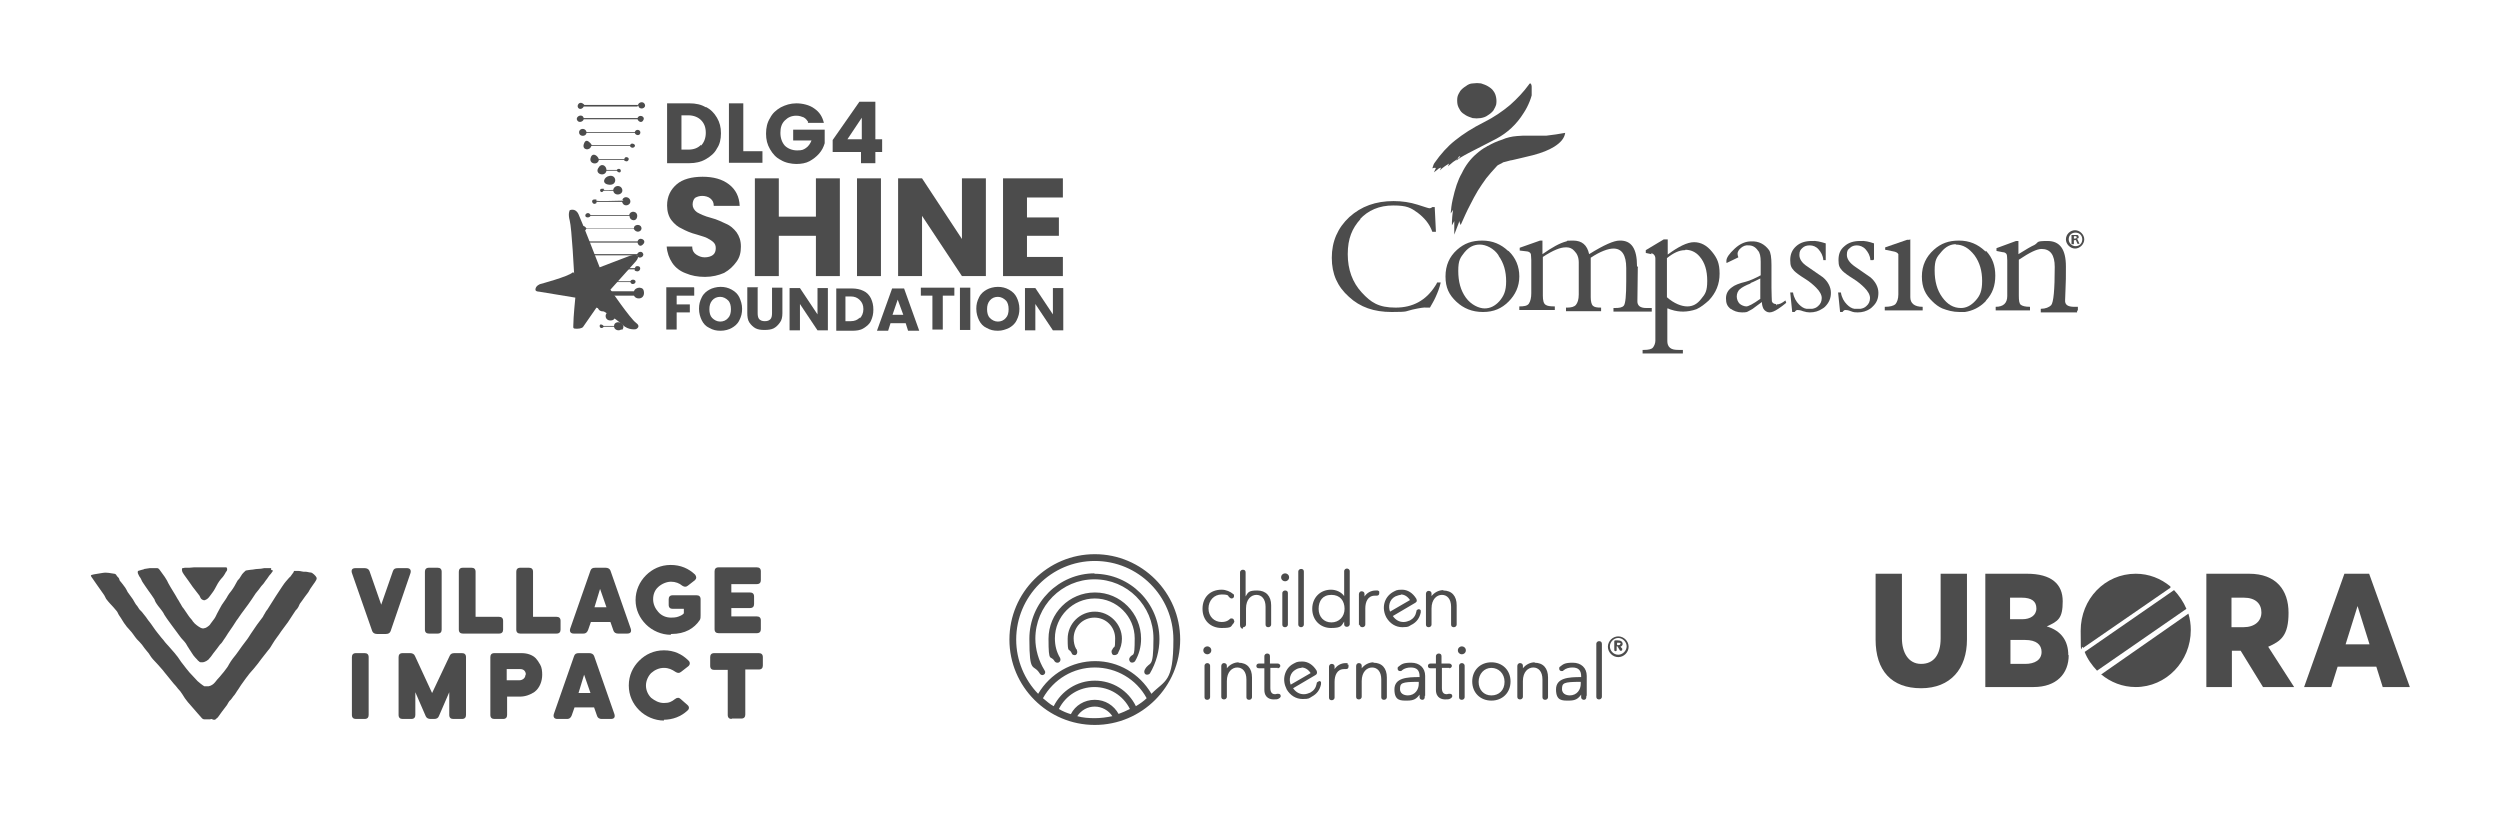 <?xml version="1.0" encoding="UTF-8"?>
<svg id="Layer_1" xmlns="http://www.w3.org/2000/svg" version="1.1" viewBox="0 0 626.6 204.3">
  <!-- Generator: Adobe Illustrator 29.3.0, SVG Export Plug-In . SVG Version: 2.1.0 Build 146)  -->
  <defs>
    <style>
      .st0 {
        isolation: isolate;
      }

      .st0, .st1 {
        opacity: .7;
      }

      .st2 {
        fill-rule: evenodd;
      }
    </style>
  </defs>
  <path class="st0" d="M53,180.2c-.1,0-.3.1-.4.1h-1.3c-.3,0-.5-.1-.7-.3-.5-.5-1.8-2.1-2.1-2.4-.4-.5-1-1.1-1.4-1.6-.5-.6-1-1.3-1.4-2-.3-.5-.7-1-1.1-1.4-.3-.4-.7-.9-1.1-1.3-.4-.5-.9-1.1-1.3-1.6-.2-.3-.6-.7-.9-1.1-.5-.7-1.2-1.4-1.7-2-.5-.6-1.2-1.2-1.7-1.9-.3-.4-.6-1-1-1.4-.4-.5-1-1.2-1.3-1.7-.4-.5-.9-1-1.3-1.4-.6-.7-1.1-1.6-1.8-2.3-.3-.4-.7-.7-1-1.2-.6-.7-1-1.6-1.6-2.4-.3-.4-.4-.9-.7-1.2-.5-.6-1.1-1.3-1.6-1.8-.3-.3-.6-.7-1-1.2-.2-.3-.3-.7-.6-1.1-.6-.9-1.3-1.8-1.9-2.7-.2-.3-.9-1.3-1.1-1.6-.2-.1-.1-.3-.2-.4-.2-.3,1.3-.4,2.9-.7,1.1-.2,2.1.1,2.9.2.3,0,.5.2.6.4,0,.1.4.5.5.6.2.2.2.5.3.7.5.6.9,1.1,1.4,1.8.2.3.4.7.6,1.1.4.6.9,1.2,1.3,1.8.4.6.6,1.2,1.1,1.7.3.4.5.9.9,1.2.2.2.4.4.6.7.4.5.9,1.1,1.2,1.6.5.6,1,1.3,1.4,1.9.6.9,1.3,1.7,2,2.6.3.3.6.7.9,1.1.3.3.5.6.9,1,.4.5,1,1.1,1.4,1.6.6.7,1.2,1.5,1.7,2.3.3.4,2.2,2.9,2.8,3.4.4.4.9,1,1.3,1.4.2.2,1.3,1.1,1.7,1.3h1.1c.6-.1,1.2-.5,1.6-1s.7-.9,1.2-1.4c.3-.4.6-.7,1-1.2.4-.6,1-1.2,1.3-1.9.3-.5.6-1,1-1.5.4-.5.9-1.1,1.3-1.7s1.5-2.1,1.9-2.6c.5-.6.9-1.3,1.3-1.9.5-.7,1-1.5,1.5-2.2.5-.6,1-1.4,1.5-2,0-.1.2-.3.2-.4.3-.4.5-1,.9-1.4.2-.4,4.1-6.5,4.6-7s.7-.9,1.2-1.3c.2-.2.3-.5.5-.7s.3-.4.4-.7h1.1c.6,0,1.2.3,1.8.2.4,0,.9.2,1.3.2s1.3.9,1.4,1.2c.2.4,0,.2,0,.6-.2.5-1.6,2.2-2,3.1-.2.2-1.4,1.9-1.9,2.6-.3.3-.4.7-.6,1.1s-.4.6-.7.9c-.7,1-1.2,1.9-1.9,2.9-.5.7-1.2,1.6-1.7,2.3-.7,1.1-1.5,2-2.2,3.2-.3.5-.7,1.2-1.1,1.6-.5.7-1.3,1.6-1.8,2.3s-1.2,1.6-1.8,2.3c-.5.6-1.1,1.2-1.5,1.8-.3.3-.5.7-.9,1.2-.5.7-1.1,1.5-1.5,2.2-.4.5-.7,1.2-1.2,1.7-.3.4-.6.9-1,1.2-.2.3-.4.6-.6,1-.4.5-2.2,2.9-2.3,3.1-.1.1-.6.5-.7.6h-.4Z"/>
  <path class="st0" d="M68.4,143.1c-.1.2-.4.5-.5.7-.6.6-.7,1-1.3,1.7-.3.5-.7,1-1.1,1.4-.4.6-.9,1.2-1.4,1.8-.6,1-1.3,1.9-1.9,2.8-.5.7-1.1,1.5-1.7,2.3-.4.5-.7,1.1-1.2,1.7-.3.4-.6,1-.9,1.4-.4.6-.9,1.3-1.3,1.9s-.4.7-.7,1.1c-.4.5-.7,1.2-1.3,1.7-.6.9-1,1.3-1.6,2.1-.3.4-.6.9-1,1.3-.3.5-1.2,1-1.8,1s-.6,0-.9-.3c-.2-.1-.3-.3-.4-.4,0,0-.9-.9-1.1-1.3-.2-.3-1.4-2.1-1.7-2.7-.4-.6-1.1-1.2-1.5-1.8-.5-.7-3.6-4.8-3.9-5.4-.5-1.1-1.5-2-2.1-3-.2-.3-.3-.6-.4-.9-.2-.3-1.2-1.8-1.6-2.3s-1.2-1.8-1.3-1.9c-.3-.4-.4-.9-.7-1.3-.2-.2-.3-.5-.5-.9-.1-.2-.1-.6,0-.7.3-.1.6-.2,1-.3.2,0,.4-.1.6-.2.3,0,1-.2,1.3-.2h1.9c.3,0,.4.2.6.4.4.6.9,1.2,1.3,1.8.3.4.9,1.5.9,1.6.7,1.3,1.6,2.6,2.3,3.9.2.3.4.6.6,1,.3.4.5,1,.9,1.4.4.6.9,1.3,1.3,1.9s.9,1,1,1.3c.6.7.4.5,1,1,.3.2.5.4.9.6.4.2.7.3,1.2.1.2,0,.4-.2.6-.3l.4-.3c.2-.2.3-.3.4-.5.3-.4.5-.7.9-1.2.3-.4.5-.9.7-1.3s.5-.9.7-1.3c.2-.3.3-.6.5-.9.3-.4.6-.9.9-1.3.2-.3.4-.6.6-1,.1-.2.3-.4.4-.6.6-.7,1.2-1.6,1.6-2.4s.5-.9.9-1.3c.2-.4.5-.7.7-1.1.3-.3.5-.6.9-.9.1,0,1-.2,1.3-.2.5,0,1.1-.2,1.7-.2s1.1-.1,1.6-.2h1.7s.2.2,0,.4l.5.2Z"/>
  <path class="st0" d="M47.4,142.3c.4,0,.9-.1,1.2-.1h8.1c.2,0,.3.5.2.7,0,.2-.2.3-.3.5-.3.6-.7,1.2-1.2,1.7-.6.7-1.1,1.6-1.5,2.4s-.9,1.3-1.3,1.9-.9.9-1,.9c-.3.2-.5.2-.9,0s-.5-.6-.7-1c-.5-.7-1.2-1.5-1.7-2.2-.2-.3-1.6-2.3-2.2-3.1-.2-.3-.5-.7-.5-1.2s0-.3.2-.4c.2,0,.4-.1.5-.1h1.1Z"/>
  <path class="st0" d="M91.4,163.7c.6,0,1,.3,1,1v14.5c0,.6-.3,1-1,1h-2.2c-.6,0-1-.3-1-1v-14.5c0-.6.3-1,1-1h2.2Z"/>
  <path class="st0" d="M99.9,164.7c0-.6.3-1,1-1h1.9c.5,0,1,.2,1.2.7l4.3,9.3,4.4-9.3c.2-.5.6-.7,1.2-.7h1.9c.6,0,1,.3,1,1v14.5c0,.6-.3,1-1,1h-2.2c-.6,0-1-.3-1-1v-5.7l-2.6,6c-.2.5-.6.7-1.2.7h-.9c-.5,0-1-.2-1.2-.7l-2.6-6v5.7c0,.6-.3,1-1,1h-2.2c-.6,0-1-.3-1-1v-14.5h-.1Z"/>
  <path class="st0" d="M135.9,169.1c0,1.6-.6,3.3-1.9,4.3-1,.7-2.3,1.2-3.7,1.2h-3.2v4.6c0,.6-.3,1-1,1h-2.2c-.6,0-1-.3-1-1v-14.5c0-.6.3-1,1-1h6.8c1.4,0,2.7.4,3.6,1.3.3.3.7.9,1.1,1.6s.5,1.6.5,2.6h0ZM131.8,169.1c0-.7-.4-1.4-1.4-1.4h-3.4v2.8h3.2c.7,0,1.5-.5,1.5-1.4h.1Z"/>
  <path class="st0" d="M147.7,163.7c.5,0,1,.2,1.2.7l5.1,14.6c.2.7,0,1.2-.9,1.2h-2.3c-.5,0-1-.2-1.2-.9l-.7-2h-4.9l-.7,2c-.2.5-.5.9-1.2.9h-2.4c-.7,0-1.1-.4-.9-1.2l5.1-14.6c.2-.5.5-.7,1.2-.7h2.7ZM148,173.7l-1.6-4.6-1.4,4.6h3Z"/>
  <path class="st0" d="M166.4,180.6c-2.3,0-4.6-1-6.2-2.6s-2.6-3.7-2.6-6.2,1-4.6,2.6-6.2,3.7-2.6,6.2-2.6,4.5.9,6.2,2.6c.4.4.4,1-.1,1.4l-1.8,1.4c-.5.4-.9.3-1.4,0-.9-.6-1.7-1-2.9-1s-2.3.5-3.2,1.3c-.7.7-1.3,1.9-1.3,3.1s.5,2.3,1.3,3.1c.9.7,1.9,1.3,3.2,1.3s1.9-.3,2.8-1c.5-.4,1-.4,1.4,0l1.7,1.5c.5.4.5,1,0,1.4-1.6,1.5-3.7,2.3-6,2.3h.1Z"/>
  <path class="st0" d="M183.4,180.2c-.6,0-1-.3-1-1v-11.3h-3.4c-.6,0-1-.3-1-1v-2.2c0-.6.3-1,1-1h11.2c.6,0,1,.3,1,1v2.1c0,.6-.3,1-1,1h-3.4v11.3c0,.6-.3,1-1,1h-2.4Z"/>
  <path class="st0" d="M95.5,151.7l3-8.6c.2-.5.5-.7,1.2-.7h2.3c.7,0,1.1.4.9,1.2l-5,14.6c-.2.5-.6.7-1.2.7h-2.2c-.5,0-1-.2-1.2-.7l-5.1-14.6c-.2-.7,0-1.2.9-1.2h2.3c.5,0,1,.2,1.2.7,0,0,3,8.6,3,8.6Z"/>
  <path class="st0" d="M109.7,142.3c.6,0,1,.3,1,1v14.5c0,.6-.3,1-1,1h-2.2c-.6,0-1-.3-1-1v-14.5c0-.6.3-1,1-1h2.2Z"/>
  <path class="st0" d="M125.1,154.6c.6,0,1,.3,1,1v2.2c0,.6-.3,1-1,1h-9.1c-.6,0-1-.3-1-1v-14.5c0-.6.3-1,1-1h2.2c.6,0,1,.3,1,1v11.3h6Z"/>
  <path class="st0" d="M139.5,154.6c.6,0,1,.3,1,1v2.2c0,.6-.3,1-1,1h-9.1c-.6,0-1-.3-1-1v-14.5c0-.6.3-1,1-1h2.2c.6,0,1,.3,1,1v11.3h6Z"/>
  <path class="st0" d="M151.8,142.3c.5,0,1,.2,1.2.7l5.1,14.6c.2.7,0,1.2-.9,1.2h-2.3c-.5,0-1-.2-1.2-.9l-.7-2h-4.9l-.7,2c-.2.5-.5.9-1.2.9h-2.4c-.7,0-1.1-.4-.9-1.2l5.1-14.6c.2-.5.5-.7,1.2-.7h2.7ZM152,152.2l-1.6-4.6-1.4,4.6h3Z"/>
  <path class="st0" d="M168.1,159.1c-2.3,0-4.6-1-6.2-2.6s-2.6-3.7-2.6-6.1,1-4.6,2.6-6.2,3.7-2.6,6.2-2.6,4.5.9,6.1,2.4c.4.5.4,1,0,1.4l-1.8,1.4c-.5.4-.9.3-1.4,0-.7-.6-1.7-1-2.8-1s-2.3.5-3.2,1.3-1.3,1.9-1.3,3.1.5,2.3,1.3,3.2,1.9,1.4,3.2,1.4,1.7-.2,2.2-.4.9-.5,1-.7v-1.1h-2.8c-.6,0-1-.3-1-1v-1.4c0-.6.3-1,1-1h6c.6,0,1,.3,1,1v4c0,.4,0,.9-.2,1.2-1.4,2.1-3.7,3.5-7.1,3.5h-.1Z"/>
  <path class="st0" d="M190.7,157.7c0,.6-.3,1-1,1h-9.6c-.6,0-1-.3-1-1v-14.5c0-.6.3-1,1-1h9.6c.6,0,1,.3,1,1v2.2c0,.6-.3,1-1,1h-6.4v2.1h4.7c.6,0,1,.3,1,1v1.9c0,.6-.3,1-1,1h-4.7v2.1h6.4c.6,0,1,.3,1,1v2.2h0Z"/>
  <g class="st1">
    <path d="M470.1,160.4v-16.6h6.6v16.2c0,3.5,1.6,6.4,4.8,6.4s4.9-2.3,4.9-6.4v-16.2h6.6v16.5c0,7.3-4.1,12.2-11.5,12.2s-11.4-4.4-11.4-12.2h0Z"/>
    <path d="M518.5,164.2c0,4.6-3,8-8.8,8h-12.1v-28.4h10.4c6.2,0,9,2.6,9,6.9s-1.1,5-4,6.3h0c3.7,1.1,5.4,3.7,5.4,7.2h.1ZM503.8,155.2h3.1c1.9,0,3.5-.9,3.5-2.7s-1.2-2.7-3.7-2.7h-2.9v5.4h0ZM511.7,163.4c0-1.8-1.3-3-4.1-3h-3.7v6h3.7c2.4,0,4.1-1,4.1-3Z"/>
    <path d="M567.2,172.2l-5.6-9.1h-2.2v9.1h-6.4v-28.4h10.7c6.8,0,9.9,4.1,9.9,9.8s-1.9,7.1-5.1,8.5h0l6.5,10.1h-7.8ZM559.3,157.2h3c2.8,0,4.5-1.5,4.5-3.7s-1.5-3.7-4.4-3.7h-3.1v7.6h0Z"/>
    <path d="M595.6,167.1h-9.7l-1.6,5.1h-6.8l10.1-28.4h6.2l10.2,28.4h-6.8l-1.6-5.1h0ZM593.9,161.5l-3-9.6h0l-3,9.6h6.1-.1Z"/>
    <path d="M544,147c-2.4-2-5.4-3.2-8.7-3.2-7.7,0-13.8,6.3-13.8,14.3s.2,2.9.6,4.3h0l21.9-15.1h0v-.2Z"/>
    <path d="M535.3,172.2c-3.3,0-6.3-1.2-8.7-3.2h.1l21.8-15.2c.4,1.3.6,2.7.6,4.1,0,7.9-6.2,14.3-13.8,14.3h0Z"/>
    <path d="M522.5,163.4l22.4-15.5c1.3,1.4,2.4,3,3.1,4.7l-22.4,15.5c-1.3-1.4-2.4-2.9-3.1-4.7Z"/>
  </g>
  <g class="st1">
    <g>
      <path d="M176.9,26.8c1.2.6,2.1,1.5,2.8,2.7s1,2.4,1,3.9-.3,2.8-1,3.8c-.6,1.2-1.6,2-2.8,2.7s-2.6,1-4.1,1h-5.6v-15h5.6c1.6,0,3,.3,4.1,1ZM175.7,36.5c.7-.7,1.2-1.8,1.2-3.2s-.4-2.4-1.2-3.2c-.7-.7-1.8-1.2-3.2-1.2h-1.7v8.6h1.7c1.4,0,2.4-.4,3.2-1.2h0Z"/>
      <path d="M186.3,37.9h4.8v2.9h-8.4v-14.9h3.6v12.1h0Z"/>
      <path d="M202.6,30.6c-.3-.4-.6-.9-1.2-1.2-.5-.2-1.1-.4-1.8-.4-1.2,0-2.1.4-2.9,1.2s-1.1,1.8-1.1,3.1.4,2.4,1.1,3.2c.7.7,1.8,1.2,3.1,1.2s1.6-.2,2.2-.6,1.1-1.1,1.4-1.9h-4.6v-2.7h7.9v3.4c-.3,1-.7,1.8-1.4,2.6s-1.5,1.4-2.4,1.9-2.1.7-3.3.7-2.8-.3-3.9-1c-1.2-.6-2-1.5-2.7-2.7s-1-2.4-1-3.9.3-2.8,1-3.9c.6-1.2,1.5-2,2.7-2.7,1.2-.6,2.4-1,3.9-1s3.3.4,4.5,1.3c1.3.9,2,2,2.4,3.6h-4v-.2Z"/>
      <path d="M208.7,38v-2.9l6.7-9.6h4v9.4h1.7v3.2h-1.7v2.8h-3.6v-2.8h-7.1ZM216,29.5l-3.6,5.4h3.6v-5.4Z"/>
    </g>
    <g>
      <path d="M171.9,68.5c-1.4-.5-2.6-1.4-3.4-2.6s-1.3-2.6-1.4-4.1h6.4c0,1,.4,1.6,1,2s1.3.7,2.1.7,1.6-.2,2.1-.6.7-1,.7-1.7-.2-1.1-.6-1.5c-.4-.4-1-.7-1.5-1s-1.4-.5-2.6-.9c-1.6-.4-2.9-1-3.8-1.5-1-.4-1.9-1.2-2.6-2.1s-1.1-2.2-1.1-3.7c0-2.3.9-4,2.4-5.3s3.8-1.9,6.5-1.9,4.9.6,6.6,1.9c1.7,1.3,2.6,3.1,2.7,5.4h-6.5c0-.9-.3-1.4-.9-1.9-.5-.4-1.3-.6-2-.6s-1.3.2-1.8.5c-.4.4-.6,1-.6,1.7s.4,1.4,1.1,1.9c.7.4,1.9,1,3.5,1.4s2.9,1.1,3.8,1.5c1,.4,1.9,1.2,2.6,2.1.7,1,1.1,2.1,1.1,3.6s-.3,2.7-1.1,3.8-1.7,2-3.1,2.8c-1.4.6-3,1-4.8,1s-3.4-.3-4.8-.9h-.1Z"/>
      <path d="M210.5,44.7v24.5h-6v-10.1h-9.3v10.1h-6v-24.5h6v9.6h9.3v-9.6h6Z"/>
      <path d="M220.8,44.7v24.5h-6v-24.5h6Z"/>
      <path d="M247.1,69.2h-6l-10-15.1v15.1h-6v-24.5h6l10,15.2v-15.2h6v24.5Z"/>
      <path d="M257.4,49.5v5h8v4.6h-8v5.3h9v4.8h-15v-24.5h15v4.8h-9Z"/>
    </g>
    <g>
      <path d="M174,72.1v2h-4.4v2.2h3.3v2h-3.3v4.3h-2.6v-10.6h6.9Z"/>
      <path d="M177.8,82.2c-.9-.4-1.5-1.1-1.9-1.9s-.7-1.8-.7-2.9.2-1.9.7-2.9,1.2-1.5,1.9-1.9,1.8-.7,2.8-.7,1.9.2,2.8.7,1.5,1.1,1.9,1.9c.4.9.7,1.8.7,2.9s-.2,1.9-.7,2.9-1.2,1.5-1.9,1.9-1.7.7-2.8.7-1.9-.2-2.8-.7ZM182.5,79.7c.5-.5.7-1.3.7-2.2s-.2-1.7-.7-2.2-1.2-.9-2-.9-1.5.3-2,.9-.7,1.3-.7,2.2.2,1.7.7,2.2,1.2.9,2,.9,1.5-.3,2-.9h0Z"/>
      <path d="M189.9,72.1v6.4c0,.6.1,1.2.4,1.5s.7.5,1.4.5,1.1-.2,1.4-.5.4-.9.4-1.5v-6.4h2.6v6.4c0,1-.2,1.8-.6,2.3-.4.6-1,1.2-1.6,1.5s-1.4.4-2.3.4-1.6-.1-2.2-.4-1.2-.9-1.6-1.5-.5-1.5-.5-2.4v-6.4h2.8Z"/>
      <path d="M207.5,82.8h-2.6l-4.4-6.6v6.6h-2.6v-10.6h2.6l4.4,6.6v-6.6h2.6v10.6Z"/>
      <path d="M216.4,72.9c.9.4,1.5,1.1,1.9,1.9.4.9.6,1.7.6,2.8s-.2,1.9-.6,2.8-1.1,1.4-1.9,1.9-1.8.6-2.9.6h-3.9v-10.6h3.9c1.1,0,2.1.2,2.9.6h0ZM215.5,79.8c.5-.5.9-1.3.9-2.3s-.3-1.7-.9-2.3-1.3-.9-2.3-.9h-1.3v6.2h1.3c1,0,1.7-.3,2.3-.9h0v.2Z"/>
      <path d="M227.1,81h-3.9l-.6,1.9h-2.8l3.8-10.6h3l3.8,10.6h-2.8l-.6-1.9h.1ZM226.4,78.9l-1.4-3.8-1.3,3.8h2.7Z"/>
      <path d="M239.2,72.1v2h-2.9v8.5h-2.6v-8.5h-2.9v-2h8.3Z"/>
      <path d="M243.2,72.1v10.6h-2.6v-10.6h2.6Z"/>
      <path d="M247.3,82.2c-.9-.4-1.5-1.1-1.9-1.9s-.7-1.8-.7-2.9.2-1.9.7-2.9,1.2-1.5,1.9-1.9c.7-.4,1.8-.7,2.8-.7s1.9.2,2.8.7,1.5,1.1,1.9,1.9.7,1.8.7,2.9-.2,1.9-.7,2.9-1.2,1.5-1.9,1.9c-.9.4-1.7.7-2.8.7s-1.9-.2-2.8-.7ZM252.1,79.7c.5-.5.7-1.3.7-2.2s-.2-1.7-.7-2.2-1.2-.9-2-.9-1.5.3-2,.9-.7,1.3-.7,2.2.2,1.7.7,2.2,1.2.9,2,.9,1.5-.3,2-.9h0Z"/>
      <path d="M266.5,82.8h-2.6l-4.4-6.6v6.6h-2.6v-10.6h2.6l4.4,6.6v-6.6h2.6v10.6Z"/>
    </g>
    <g>
      <path d="M146.2,29.6h13.6c.3-1,1.9-.5,1.5.4-.4,1-1.3.5-1.5-.1h-13.5c-.2.7-1.4,1-1.7.1s1.4-1.6,1.7-.4h-.1Z"/>
      <path d="M159.8,60.8h-13.6c-.2.6-1.2.9-1.5.1s1.2-1.4,1.5-.4h13.6c.4-1.3,2.3-.4,1.5.6s-1.4.3-1.5-.3Z"/>
      <path d="M146.2,63.7h13.5c.2-.6,1.2-.9,1.5-.1s-1.2,1.5-1.5.4h-13.6c-.2.7-1.3.9-1.6.1-.5-1.1,1.3-1.6,1.6-.4h.1Z"/>
      <path d="M159.8,26.7h-13.5c-.2.5-1,.9-1.4.3s.3-1.6,1.1-1.1.2.4.4.4h12.5c3.8,0,.6,0,1,0,.2-.7,1.3-1,1.7-.2.5,1.1-1.4,1.6-1.6.4h-.2Z"/>
      <path d="M148.3,70.5h9.7c.2-.6,1.3-.5,1.3.1s-1.1.9-1.3.1h-9.7c-.2,1.2-2.1,1-2-.2s1.8-1.2,2,0Z"/>
      <path d="M157.7,54.1h-9.7c-.2.4-.7.5-1.1.3-.7-.6.6-1.6,1.1-.5h9.7c.3-1.3,2.2-1,2,.4s-1.8,1-1.9,0h0v-.2Z"/>
      <path d="M146.9,67.4c-.2,1.2-2,.9-1.8-.3s1.3-1,1.7-.3,0,.3.2.4h10c3.3,0,.6,0,1,0h1.1c.2-.1,0-.5.7-.5,1.1,0,.7,1.5-.2,1.3s-.3-.4-.6-.5h-12,0Z"/>
      <path d="M146.9,33.1h12.2c.3-.9,1.5-.6,1.4.2s-1.2.7-1.4,0h-12.1c-.1.9-1.5,1-1.8.2-.4-1.3,1.5-1.7,1.8-.4h-.1Z"/>
      <path d="M158.9,57.1c0-.7,1.2-1,1.7-.4.7,1-.7,1.9-1.5,1s0-.3-.2-.3h-12c-.2.7-1.4.7-1.4,0s.7-1,1.2-.5.1.4.4.4h12-.2Z"/>
      <path d="M158,36.4v-.2c.4-.5,1.4,0,1.1.5s-1,.4-1.2-.1h-9.7c-.4,1.3-2.3,1-1.9-.4s1.1-.9,1.6-.4.3.5.4.6h9.7Z"/>
      <path d="M156.5,39.7c.1,0,.1-.4.6-.3.9.1.4,1.3-.3,1s-.2-.3-.4-.3h-6.3c-.3,1.4-2.4,1-2.1-.4s1.4-1,1.9-.2c.4.7,0,.4.3.4h6.3,0Z"/>
      <path d="M149.5,50.8s0,.2-.2.2c-.7.5-1.4-.9-.4-1s.4.2.6.3c.3.2,5.4,0,6.3,0s.1-.2.2-.3c.5-1,1.9-.6,2,.4s-1.4,1.5-1.9.6,0-.4-.3-.4h-6.3Z"/>
      <path d="M152,42.6h2.6c.2-.4,1-.4,1,.2s-.7.5-1,0h-2.6c-.3,1.6-2.9.9-2.1-.6s2-.7,2.1.3h0Z"/>
      <path d="M155.8,82.5c-.7.6-1.8.2-1.9-.6h-2.6c-.3.5-1,.4-1-.2s.7-.4,1,0h2.6c0-.9,1.1-1.2,1.8-.7s.7,1.2.2,1.7h-.1Z"/>
      <path d="M153.9,47.8h-2.6c-.7,1-1.4-.5-.4-.5s.3.2.4.3c.2.1,2,0,2.4,0h0c.2-1.2,1.8-1.3,2.2-.3.6,1.5-1.9,2.1-2.2.5h.1Z"/>
      <path d="M152,76.7c.7,0,1.8.1,2.4,0s.2-.3.6-.3c.6,0,.5,1,0,1s-.3-.2-.4-.3c-.2-.1-2,0-2.4,0h0c-.3,1.5-2.6,1.1-2.3-.4.3-1.5,2.1-1.1,2.2,0h-.1Z"/>
      <path d="M153,78.1c1.5,0,1.6,2,.3,2.2-1.9.3-2-2.2-.3-2.2Z"/>
      <path d="M152.7,44.1c1.9-.4,2.1,2.4,0,2.2s-1.3-2,0-2.2Z"/>
      <path d="M160.3,72.1c-.6,0-1.2.3-1.4.9h-8.6v1.1h8.6c.2.4.6.7,1.2.7.9,0,1.4-.7,1.3-1.6s-.5-1-1.1-1.1h0Z"/>
    </g>
    <path d="M143.9,68.6s-.6-11.5-1.1-13.3,0-2.6,0-2.6c0,0,1.4-.7,2.2,1s5.3,13.3,5.3,13.3l7.6-2.9s1.4-.5,1.9,0-.7,1.7-.7,1.7l-6.1,6.8s5,7.3,6.4,8.3,0,1.6,0,1.6c0,0-1.8.4-3.4-1.1s-5.3-3.9-6.5-4.3l-3.4,4.9s-.4.4-1.5.4-.9-.2-.9-1c0-1.9.5-6.8.5-6.8l-9.1-1.5s-.9,0-.9-.5c0-1,1.2-1.4,1.2-1.4,0,0,7.1-1.9,8.1-2.9h.3Z"/>
  </g>
  <g class="st1">
    <path id="SVGID" class="st2" d="M372.7,36.7c-1,.5-1.9,1.2-2.7,1.9-1.5,1.3-2.7,2.9-3.6,4.8-1,1.7-1.7,3.9-2.3,6.6-.3,1.3-.4,2.4-.5,3.5l.6-.9c-.2,1.2-.3,2.6-.3,3.9.3-.5.5-.9.6-1.1v3.4l1.3-3.4c0,.3.1.6.3,1,.9-2,1.6-3.6,2.3-4.9.7-1.4,1.4-2.7,2-3.7s1.4-2.1,2.1-3.1c.7-.9,1.6-1.9,2.7-3.1.2-.3,1.4-.7,1.5-.9.5-.1,1.1-.3,1.9-.5.3,0,1.3-.3,2.7-.6,1.2-.3,2.1-.5,2.9-.7,2.3-.6,4-1.3,5.3-2.1,1.6-1,2.6-2.1,2.8-3.5-1.5.3-3.1.5-4.7.7h-3.9c-1.8,0-2.7,0-3.5.1-1.3.1-2.6.4-3.7.9-1.3.4-2.6,1-3.6,1.6h-.1ZM365.7,39.2l-.7,1.1c.5-.5,1.5-1.1,3-1.9,1-.5,3.3-1.7,7-3.6,2.8-1.5,5.1-3.6,6.9-6.5.6-.9,1.1-1.9,1.5-2.9.2-.5.4-1.1.5-1.5v-2.1c0-.4-.1-.7-.3-.9,0,0-.3,0-.4.3-1.3,1.8-2.9,3.5-4.7,5.1-1.9,1.6-4.1,3.1-6.5,4.3-3,1.5-5.3,3-7.3,4.6-1.9,1.5-3.6,3.4-5.2,5.7-.2.3-.3.7-.5,1.3.3-.1.5-.2.9-.1l-.5,1.1.9-.7c.3-.3.5-.4.9-.5l-.3.7c.6-.6,1.4-1.2,2.3-1.7l-.3.7c.4-.4.9-.7,1.3-1.1l1.5-1h0l.3-.4ZM366,22.8c-.3.5-.6,1-.7,1.5s-.1,1.2,0,1.8.4,1.1.7,1.6.9.9,1.4,1.2,1.1.5,1.7.7c.7.1,1.3.1,2,0,.6-.1,1.3-.3,1.8-.7.5-.3,1-.7,1.4-1.2.3-.5.6-1.1.7-1.5.1-.5.1-1.2,0-1.7-.1-.6-.3-1.2-.7-1.7-.3-.5-.9-.9-1.4-1.2s-1.1-.5-1.7-.7c-.7-.1-1.3-.1-2,0-.7,0-1.3.3-1.8.7-.5.3-1,.7-1.4,1.2h0Z"/>
    <path d="M340.8,55c2.1-2.3,4.9-3.5,8.4-3.5s4.4.6,6.1,1.8c1.7,1.3,3,2.8,3.7,4.8h.9l-.3-6.2h-.6c-.1.1-.4.3-.7.3s-1.1-.3-3-.9-3.9-.9-6-.9c-4.5,0-8.1,1.3-11.1,4-2.9,2.7-4.4,6.1-4.4,10.2s1.4,7.2,4.3,9.8c2.8,2.6,6.3,3.8,10.7,3.8s3.4-.2,5.2-.6,3-.6,3.5-.5h.9c.5-.9,1-1.7,1.4-2.6.5-1.1,1-2.3,1.3-3.7h-.9c-.1.3-.3.6-.5.9-2.3,3.6-5.6,5.4-9.9,5.4s-6.2-1.3-8.5-3.8-3.5-5.7-3.5-9.6,1.1-6.5,3.2-8.8h-.1Z"/>
    <path d="M413.8,63.4c.7.2,1.1.7,1.1,1.4v19.7h0v.9h0c0,.7-.3,1.3-.6,1.7s-1.1.6-2.2.6h-.4v.9h10.1v-.9h-1.1c-.9,0-1.6-.1-2.1-.5s-.7-1-.7-1.7v-1.7h0v-6.5c.3,0,.5.2.9.3,1.2.4,2.2.5,3.1.5s2.2-.2,3.3-.6c1.1-.5,2.1-1.3,3.1-2.2,1.8-1.9,2.7-4.1,2.7-6.7s-.6-3.9-1.9-5.5c-1.3-1.6-2.8-2.4-4.5-2.4s-3.9,1.1-6.6,3.1v-3.8h-1l-4.5,2.7v.7l1.4.3h.1ZM422.4,62.6c1.3,0,2.6.5,3.6,1.7,1.3,1.5,1.9,3.5,1.9,6.1s-.5,3.3-1.5,4.5c-1,1.3-2.1,1.9-3.5,1.9s-3.3-.7-5.1-2.3v-9.8c1.6-1.3,3.1-2,4.5-2h.1Z"/>
    <path d="M410.3,66.7c0-4.4-1.4-6.5-4.4-6.4-1.4,0-3.9,1.1-7.6,3.4-.5-2.3-1.8-3.4-4-3.4s-1.1,0-1.7.2c-1.6.4-3.6,1.5-6,3.2v-3.4h-.6l-5.1,1.8v.7l1.7.2c.5,0,1,.3,1.1.7,0,.3.1.7.1,1.5v8.3c0,1.1-.2,2-.6,2.6s-1.3.7-2.4.7v.9h8.9v-.9c-1.2,0-1.9-.1-2.3-.4-.5-.3-.7-1.1-.7-2.3v-9.7c2.6-1.7,4.4-2.4,5.7-2.4h.3c.7,0,1.4.3,1.9.9.7.7,1.1,1.6,1.1,2.9v8c0,1.3-.3,2.1-.7,2.6s-1.2.7-2.2.7h-.3v.9h8.8v-.9c-1.1,0-1.7-.1-2.1-.5-.3-.3-.5-1.1-.5-2.1v-9.9c2.4-1.6,4.4-2.3,5.7-2.3,2.1,0,3.2,1.6,3.2,4.9v3.3c0,3.6-.2,5.6-.6,6.1s-1.2.6-2.2.6h-.4v.9h9.6v-.9h-1.4c-1.5,0-2.3-.6-2.2-1.9,0-2.3.1-5.1.1-8.3h.1Z"/>
    <path d="M378,62.9c-1.8-1.7-3.9-2.6-6.5-2.6s-4.5.7-6.3,2.3c-1.9,1.7-2.9,3.9-2.9,6.7s.9,4.6,2.7,6.3,4,2.6,6.7,2.6,4.7-.9,6.4-2.6,2.7-3.8,2.7-6.3-.9-4.7-2.7-6.4h-.1ZM375.6,64.1c1.3,1.8,1.9,3.9,1.9,6.4s-.6,3.7-1.7,5c-1.1,1.2-2.3,1.8-3.7,1.8s-3.4-.9-4.7-2.7c-1.3-1.8-1.9-4-1.9-6.7s.5-3.3,1.6-4.7c1.1-1.3,2.3-1.9,3.8-1.9s3.5.9,4.7,2.7h0Z"/>
    <path d="M520.8,77.8v-.9h-.9c-1.6,0-2.4-.5-2.3-1.7,0-.9.1-1.8.1-2.7.1-1.5.1-3.5.1-5.7,0-4.3-1.5-6.4-4.6-6.4s-2.1.3-3.3,1c-.7.3-2.1,1.1-4,2.3v-3.3h-.6l-4.9,1.8v.7l1.5.3c.6,0,1,.3,1.1.7,0,.1.1.6.1,1.4v8.9c0,1.8-1,2.7-2.9,2.7v.9h8.6v-.9c-1.2,0-1.9-.2-2.3-.5-.4-.3-.5-1.1-.5-2.3v-9c2.7-1.8,4.5-2.7,5.7-2.7,2.2,0,3.3,1.5,3.3,4.5,0,5.7-.3,8.9-.9,9.6-.5.5-1.4.9-2.6.9v.9h9.1v-.4Z"/>
    <path d="M497.7,63.1l-.2-.2c-1.8-1.7-3.9-2.6-6.5-2.6s-4.5.7-6.3,2.3c-1.9,1.7-3,3.9-3,6.7s.9,4.6,2.7,6.3c.7.7,1.5,1.3,2.4,1.7,1.3.5,2.7.9,4.3.9s.9,0,1.4,0c1.9-.3,3.6-1.1,5.1-2.6,0,0,.1-.1.2-.3,1.6-1.7,2.3-3.7,2.3-6.2s-.7-4.5-2.3-6.2h-.1ZM490.2,61.3c1.8,0,3.3.9,4.7,2.7,1.3,1.8,1.9,3.9,1.9,6.4s-.5,3.7-1.7,5c-1.1,1.2-2.3,1.8-3.6,1.8-1.9,0-3.4-.9-4.7-2.7-1.3-1.8-1.9-4-1.9-6.7s.5-3.3,1.7-4.7c1.1-1.3,2.3-1.9,3.7-1.9h-.1Z"/>
    <path d="M478.6,60.1h-.6l-5.5,1.9v.6l2,.4c.6.1,1.1.3,1.3.7v10.1c0,1.1-.3,1.9-.7,2.4-.5.5-1.5.7-2.7.7v.9h9.5v-.9c-2.1,0-3.1-.9-3.1-2.4v-14.5h-.1,0Z"/>
    <path d="M469.7,64.9v-3.9c-1.2-.4-2.3-.7-3.5-.6-1.6,0-2.9.4-3.9,1.3-1.1.9-1.5,2-1.5,3.5s.3,1.9,1,2.7c.4.4,1.3,1.1,2.6,1.9s2.2,1.6,2.9,2.3c.9.9,1.4,1.8,1.4,2.6s-.3,1.5-.9,2c-.4.4-.9.6-1.5.7h-1.5c-.7-.1-1.3-.5-1.9-1.1-.7-.7-1.3-1.7-1.5-3h-.7l.5,4.9h.6c.3-.4.5-.5.7-.5s.7,0,1.4.3,1.2.3,1.7.3c1.2,0,2.2-.3,3.1-.9.2-.1.4-.3.6-.5,1.1-1,1.5-2.1,1.5-3.5s-.7-2.8-2-3.9c-1.3-.9-2.6-1.8-3.9-2.7-1.3-.9-2-1.9-2-2.9s.2-1.3.7-1.7c.5-.5,1.1-.7,1.8-.7s1.6.3,2.2,1,1.1,1.5,1.2,2.7h.7l.2-.2Z"/>
    <path d="M457.6,64.9v-3.9c-1.3-.4-2.4-.7-3.5-.6-1.6,0-2.9.4-3.9,1.3-1,.9-1.5,2-1.5,3.5s.3,1.9,1,2.7c.4.4,1.3,1.1,2.6,1.9s2.2,1.6,2.9,2.3c.9.9,1.4,1.8,1.4,2.6s-.3,1.5-.9,2c-.4.4-.9.6-1.5.7h-1.4c-.7-.1-1.3-.5-1.9-1.1-.7-.7-1.3-1.7-1.5-3h-.7l.5,4.9h.6c.3-.4.5-.5.7-.5s.7,0,1.4.3c.6.2,1.2.3,1.7.3,1.2,0,2.2-.3,3.1-.9.2-.1.5-.3.7-.5,1-1,1.5-2.1,1.5-3.5s-.7-2.8-2-3.9c-1.3-.9-2.6-1.8-3.9-2.7-1.4-.9-2-1.9-2-2.9s.3-1.3.7-1.7c.5-.5,1.1-.7,1.9-.7s1.6.3,2.2,1,1.1,1.5,1.2,2.7h.6v-.2Z"/>
    <path d="M445.1,76.2c-.5,0-.9-.3-1-.7,0-.5-.1-1.6-.1-3.4v-5.7c0-1.9-.2-3.1-.6-3.7-1.1-1.5-2.6-2.3-4.5-2.2-1.3,0-2.7.5-4.1,1.8s-2.1,2.3-2.1,3.1,0,.3.1.5l2.9-1.4c-.1-.3-.2-.6-.2-.9,0-.5.3-1,.9-1.5.5-.4,1.1-.7,1.9-.6.9,0,1.7.4,2.3,1.3.5.5.7,1.5.7,2.8v3.4c-1.3.7-2.6,1.3-3.7,1.6-1.7.4-2.9.9-3.5,1.4-1,.7-1.5,1.6-1.5,2.8s.3,1.9,1.1,2.6h.1c.7.5,1.6.9,2.8.9s1.3-.1,1.8-.4c.3-.1.5-.3.9-.5.6-.4,1.4-1.1,2.3-1.7,0,.7.2,1.3.4,1.7.3.5.9.9,1.5.9s1.3-.3,2.2-.9c.6-.4,1.3-.9,2-1.5l-.2-.6c-.9.7-1.5,1-2.2,1h0v.3ZM438.6,71c1.1-.4,1.9-.9,2.6-1.2v5.1c-1.8,1.3-3,1.9-3.5,1.9s-1.3-.3-1.7-.7-.7-1.1-.7-1.8.3-1.5.9-1.9c.3-.3,1.3-.9,2.7-1.4h-.1Z"/>
    <path class="st2" d="M519.8,59.2v.6h.2c.3,0,.5-.1.5-.3s0-.2-.2-.3h-.5ZM519.2,61.2v-2.3h1.4c.3,0,.4.3.4.5s0,.3-.1.3-.2.1-.4.2h0c.1,0,.2,0,.3.3l.4.9h-.5l-.3-.7s0-.1-.1-.2-.1,0-.3,0h-.2v1h-.5Z"/>
    <path class="st2" d="M518.5,60c0-1,.7-1.7,1.7-1.7s1.7.7,1.7,1.7-.7,1.7-1.7,1.7-1.7-.9-1.7-1.7h0ZM517.8,60c0-1.3,1.1-2.3,2.3-2.3s2.3,1.1,2.3,2.3-1.1,2.3-2.3,2.3-2.3-1.1-2.3-2.3h0Z"/>
  </g>
  <g class="st1">
    <path d="M309.3,155.6c0-.4-.3-.6-.6-.6s-.3,0-.5.2c-.5.5-1.2.7-2,.7-1.9,0-3.3-1.4-3.3-3.4s1.4-3.5,3.3-3.5,1.6.4,1.8.6c.3.3.5.4.7.4.4,0,.6-.3.6-.6s0-.4-.2-.5c-.7-.6-1.8-1.1-2.9-1.1-2.9,0-4.8,1.9-4.8,4.8s2,4.8,4.8,4.8,2.2-.4,3-1.2c.1-.2.2-.4.2-.6h-.1ZM311.6,157.2c.3,0,.7-.2.7-.7v-4c0-2.3,1.3-3.4,2.6-3.4s2.3,1,2.3,3v4.4c0,.6.4.7.7.7s.7-.2.7-.7v-4.8c0-2.3-1.3-3.7-3.5-3.7s-2.3.5-2.9,1.5v-6c0-.6-.4-.7-.7-.7s-.7.2-.7.7v13.2c0,.6.4.9.7.9v-.2ZM322.8,156.5v-7.8c0-.6-.4-.7-.7-.7s-.7.2-.7.7v7.8c0,.6.4.7.7.7s.7-.2.7-.7ZM322.1,145.7c.5,0,1-.4,1-1s-.5-1-1-1-1,.4-1,1,.5,1,1,1ZM326.1,157.2c.3,0,.7-.2.7-.7v-13.2c0-.6-.4-.7-.7-.7s-.7.2-.7.7v13.2c0,.5.4.7.7.7ZM337.6,142.5c-.3,0-.7.2-.7.7v6.2c-.7-1-2-1.6-3.3-1.6-2.7,0-4.7,2-4.7,4.8s2,4.8,4.7,4.8,2.6-.6,3.3-1.6v.6c0,.6.4.7.7.7s.7-.2.7-.7v-13.2c0-.5-.4-.7-.7-.7h0ZM333.7,156c-1.9,0-3.2-1.4-3.2-3.4s1-3.5,3.2-3.5,3.3,1.5,3.3,3.5-1.4,3.4-3.3,3.4ZM340.8,156.5c0,.6.4.7.7.7s.7-.2.7-.7v-4c0-1.6.6-3.2,2.4-3.2h.4c.5,0,.7-.2.7-.7s0-.4-.4-.6h-.5c-1.2,0-2.2.6-2.8,1.5v-.6c0-.6-.5-.7-.7-.7s-.3,0-.5.2c-.1.1-.2.3-.2.5v7.8h.1ZM353.8,156.6c1.3-.7,2-1.7,2.3-3.1v-.5c-.1-.2-.3-.3-.5-.3s-.2,0-.3.1c-.2.1-.3.2-.3.5-.2,1-.7,1.7-1.6,2.2-.5.2-1,.4-1.6.4-1.1,0-2-.5-2.7-1.5l5.6-3.3c.2-.1.3-.3.4-.4,0-.2,0-.4-.1-.6-.9-1.5-2.2-2.3-3.6-2.3s-1.5.2-2.3.6c-2.2,1.3-2.9,4-1.6,6.4.9,1.5,2.3,2.4,4,2.4s1.7-.3,2.4-.7h-.2ZM351.1,149c.9,0,1.7.5,2.3,1.4l-5,2.9c-.5-1.3-.2-3,1.3-3.8.5-.2,1-.4,1.5-.4h-.1ZM361.8,147.9c-1.2,0-2.3.6-3,1.5v-.6c0-.6-.5-.7-.7-.7s-.3,0-.5.2c-.1.1-.2.3-.2.5v7.7c0,.6.4.7.7.7s.7-.2.7-.7v-4c0-2.3,1.3-3.4,2.6-3.4s2.3,1,2.3,3v4.4c0,.6.4.7.7.7s.7-.2.7-.7v-4.8c0-2.3-1.2-3.7-3.4-3.7h0ZM302.6,162c-.5,0-1,.4-1,1s.5,1,1,1,1-.4,1-1-.5-1-1-1ZM302.6,166.2c-.3,0-.7.2-.7.7v7.8c0,.6.4.7.7.7s.7-.2.7-.7v-7.8c0-.5-.4-.7-.7-.7ZM310.5,166c-1.2,0-2.3.6-3,1.5v-.6c0-.6-.5-.7-.7-.7s-.3,0-.5.2c-.1.1-.2.3-.2.5v7.7c0,.6.4.7.7.7s.7-.2.7-.7v-3.9c0-2.3,1.3-3.4,2.6-3.4s2.3,1,2.3,3v4.4c0,.6.4.7.7.7s.7-.2.7-.7v-4.9c0-2.3-1.2-3.7-3.4-3.7h0ZM320.2,167.5c.5,0,.7-.4.7-.6s-.2-.6-.7-.6h-1.9v-1.8c0-.6-.4-.7-.7-.7s-.7.2-.7.7v1.8h-1.3c-.5,0-.7.3-.7.6s.1.6.7.6h1.3v5.4c0,2.2,1.7,2.4,2.3,2.4s1,0,1.3-.2c.4-.2.5-.5.5-.6,0-.4-.2-.6-.6-.6s-.2,0-.3,0c-.2,0-.3.1-.5.1-.5,0-1.2-.2-1.2-1.5v-5.1h1.9ZM330.6,170.8c-.1,0-.2,0-.3.1-.2.1-.3.2-.3.5-.2,1-.7,1.7-1.6,2.2-.5.2-1,.4-1.6.4-1.1,0-2-.5-2.7-1.5l5.6-3.3c.4-.2.5-.6.3-1.1-.9-1.5-2.2-2.3-3.6-2.3s-1.5.2-2.3.6c-1.1.6-1.8,1.6-2.1,2.8s-.1,2.4.5,3.6c.9,1.5,2.3,2.4,4,2.4s1.6-.2,2.3-.6c1.3-.7,2-1.7,2.3-3.1v-.5c0-.2-.3-.3-.5-.3h-.1ZM330.6,170.9h0ZM326.2,167.3c.9,0,1.7.5,2.3,1.4l-5,2.9c-.5-1.3-.2-3,1.3-3.8.5-.3,1-.4,1.5-.4h-.1ZM325.3,167.3h0ZM337.8,166.2h-.5c-1.2,0-2.2.6-2.8,1.5v-.6c0-.6-.5-.7-.7-.7s-.3,0-.5.2c-.1.1-.2.3-.2.5v7.7c0,.6.4.7.7.7s.7-.2.7-.7v-3.9c0-1.6.6-3.2,2.4-3.2h.4c.5,0,.7-.2.7-.7s0-.4-.3-.5h0ZM344.3,166c-1.2,0-2.3.6-3,1.5v-.6c0-.6-.5-.7-.7-.7s-.3,0-.5.2c-.1.1-.2.3-.2.5v7.7c0,.6.4.7.7.7s.7-.2.7-.7v-3.9c0-2.3,1.3-3.4,2.6-3.4s2.3,1,2.3,3v4.4c0,.6.4.7.7.7s.7-.2.7-.7v-4.9c0-2.3-1.2-3.7-3.4-3.7h0ZM357.2,174.4v-5c0-2-1.4-3.3-3.5-3.3s-2.4.4-3.2,1c-.2.1-.2.3-.2.5,0,.3.2.6.6.6s.3,0,.5-.2c.6-.5,1.4-.7,2.2-.7,1.5,0,2.2.7,2.2,2.2v.2c-3.2,0-6.3.2-6.3,3.1s1.6,2.8,3.2,2.8,2.3-.4,3.1-1.5v.6c0,.6.5.7.7.7.3,0,.6-.2.6-.7s0-.1,0-.3h-.1ZM352.9,174.3c-.4,0-2-.1-2-1.6s.4-1.8,4.5-1.8h.2v.5c0,1.4-.9,2.9-2.8,2.9h.1ZM363.2,167.5c.5,0,.7-.4.7-.6s-.2-.6-.7-.6h-1.9v-1.8c0-.6-.4-.7-.7-.7s-.7.2-.7.7v1.8h-1.3c-.5,0-.7.3-.7.6s.1.6.7.6h1.3v5.4c0,2.2,1.7,2.4,2.3,2.4s1,0,1.3-.2c.4-.2.5-.5.5-.6,0-.4-.2-.6-.6-.6s-.2,0-.3,0c-.2,0-.3.1-.5.1-.5,0-1.2-.2-1.2-1.5v-5.1h1.9ZM366.4,166.2c-.3,0-.7.2-.7.7v7.8c0,.6.4.7.7.7s.7-.2.7-.7v-7.8c0-.5-.4-.7-.7-.7ZM366.4,162c-.5,0-1,.4-1,1s.5,1,1,1,1-.4,1-1-.5-1-1-1ZM373.8,166c-2.8,0-4.8,2-4.8,4.8s2,4.8,4.8,4.8,4.8-2,4.8-4.8-2-4.8-4.8-4.8ZM373.8,174.3c-1.9,0-3.2-1.4-3.2-3.4s1.4-3.5,3.2-3.5,3.3,1.4,3.3,3.5-1.4,3.4-3.3,3.4ZM384.7,166c-1.2,0-2.3.6-3,1.5v-.6c0-.6-.5-.7-.7-.7s-.3,0-.5.2c-.1.1-.2.3-.2.5v7.7c0,.6.4.7.7.7s.7-.2.7-.7v-3.9c0-2.3,1.3-3.4,2.6-3.4s2.3,1,2.3,3v4.4c0,.6.4.7.7.7s.7-.2.7-.7v-4.9c0-2.3-1.2-3.7-3.4-3.7h0ZM386.7,170.3h0ZM397.7,174.4v-5c0-2-1.4-3.3-3.5-3.3s-2.4.4-3.2,1c-.2.1-.2.3-.2.5,0,.3.2.6.6.6s.3,0,.5-.2c.6-.5,1.4-.7,2.2-.7,1.5,0,2.2.7,2.2,2.2v.2c-3.2,0-6.3.2-6.3,3.1s1.6,2.8,3.2,2.8,2.3-.4,3.1-1.5v.6c0,.6.5.7.7.7.3,0,.6-.2.6-.7s0-.1,0-.3h-.1ZM391.6,170.4h0ZM393.5,174.3c-.4,0-2-.1-2-1.6s.4-1.8,4.5-1.8h.2v.5c0,1.4-.9,2.9-2.8,2.9h.1ZM400.8,160.7c-.3,0-.7.2-.7.7v13.2c0,.6.4.7.7.7s.7-.2.7-.7v-13.2c0-.5-.3-.7-.7-.7ZM288.6,173.9c-3-5.1-8.3-8.2-14.1-8.2s-11.3,3.1-14.3,8.2c-3.4-3.5-5.5-8.4-5.5-13.6,0-10.8,8.8-19.7,19.7-19.7s19.7,8.8,19.7,19.7-2.1,10.1-5.5,13.6M284.7,177c-1.9-3.9-5.8-6.4-10.3-6.4s-8.4,2.6-10.3,6.4c-1-.5-1.8-1.3-2.7-2,2.7-4.8,7.6-7.7,13-7.7s10.4,2.9,13,7.7c-.7.7-1.7,1.4-2.7,2M280.4,179c-1.2-2.2-3.4-3.6-6-3.6s-4.9,1.4-6,3.6c-1-.3-2-.7-3-1.3,1.7-3.4,5.1-5.5,8.9-5.5s7.2,2.1,8.9,5.5c-1,.5-1.9.9-3,1.3M274.4,180c-1.5,0-3-.1-4.4-.5,1-1.5,2.6-2.4,4.4-2.4s3.5,1,4.4,2.4c-1.4.3-2.9.5-4.4.5M274.4,138.9c-11.8,0-21.4,9.6-21.4,21.4s9.6,21.4,21.4,21.4,21.4-9.6,21.4-21.4-9.6-21.4-21.4-21.4M274.4,153.3c-3.7,0-6.8,3-6.8,6.8s.3,2.3.9,3.4c0,.1.2.3.2.4.1.2.4.3.6.3s.3,0,.4-.1c.3-.2.4-.7.2-1.2,0-.1-.1-.2-.2-.3-.4-.7-.6-1.7-.6-2.6,0-2.9,2.3-5.2,5.2-5.2s5.2,2.3,5.2,5.2-.2,1.8-.6,2.6c0,.1-.1.2-.2.3-.2.3-.1.9.2,1.2.3.2.9.1,1.2-.2.1-.1.2-.3.2-.4.6-1.1.9-2.2.9-3.4,0-3.7-3.1-6.8-6.8-6.8M274.4,148.5c-6.4,0-11.6,5.2-11.6,11.6s.5,3.9,1.5,5.6c.1.2.4.4.7.4s.2,0,.4-.1c.4-.2.5-.7.3-1.1-.9-1.5-1.3-3.1-1.3-4.9,0-5.5,4.5-10,10-10s10,4.5,10,10-.4,3.4-1.3,4.9c-.2.4,0,.9.3,1.1.4.2.9,0,1.1-.3,1-1.7,1.5-3.6,1.5-5.6,0-6.4-5.2-11.6-11.5-11.6M274.4,143.7c-9,0-16.4,7.3-16.4,16.4s1,6.1,2.6,8.7c.1.2.4.4.6.4s.2,0,.4-.1c.4-.2.5-.7.2-1.1-1.5-2.4-2.3-5.3-2.3-7.9,0-8.2,6.6-14.9,14.8-14.9s14.8,6.6,14.8,14.8-.9,5.4-2.2,7.9c-.2.4-.1.9.2,1.1s.9.1,1.1-.2c1.6-2.7,2.4-5.7,2.4-8.6,0-9-7.3-16.4-16.4-16.4M405.6,159.5c-1.4,0-2.6,1.2-2.6,2.6s1.2,2.6,2.6,2.6,2.6-1.2,2.6-2.6-1.2-2.6-2.6-2.6M405.6,164.1c-1.2,0-2.1-1-2.1-2.1s1-2.1,2.1-2.1,2.1,1,2.1,2.1-1,2.1-2.1,2.1M406.1,162.1c.4-.1.6-.4.6-.7,0-.6-.5-.9-1.2-.9h-.6c-.2,0-.3.1-.3.3v2.1c0,.2.1.3.3.3s.3,0,.3-.3v-.9h.2l.6,1c0,.1.1.1.3.1s.3-.1.3-.3v-.2l-.6-.7v.2ZM406.1,161.4c0,.2-.2.3-.5.3h-.3v-.6h.4c.2,0,.5,0,.5.3"/>
  </g>
</svg>